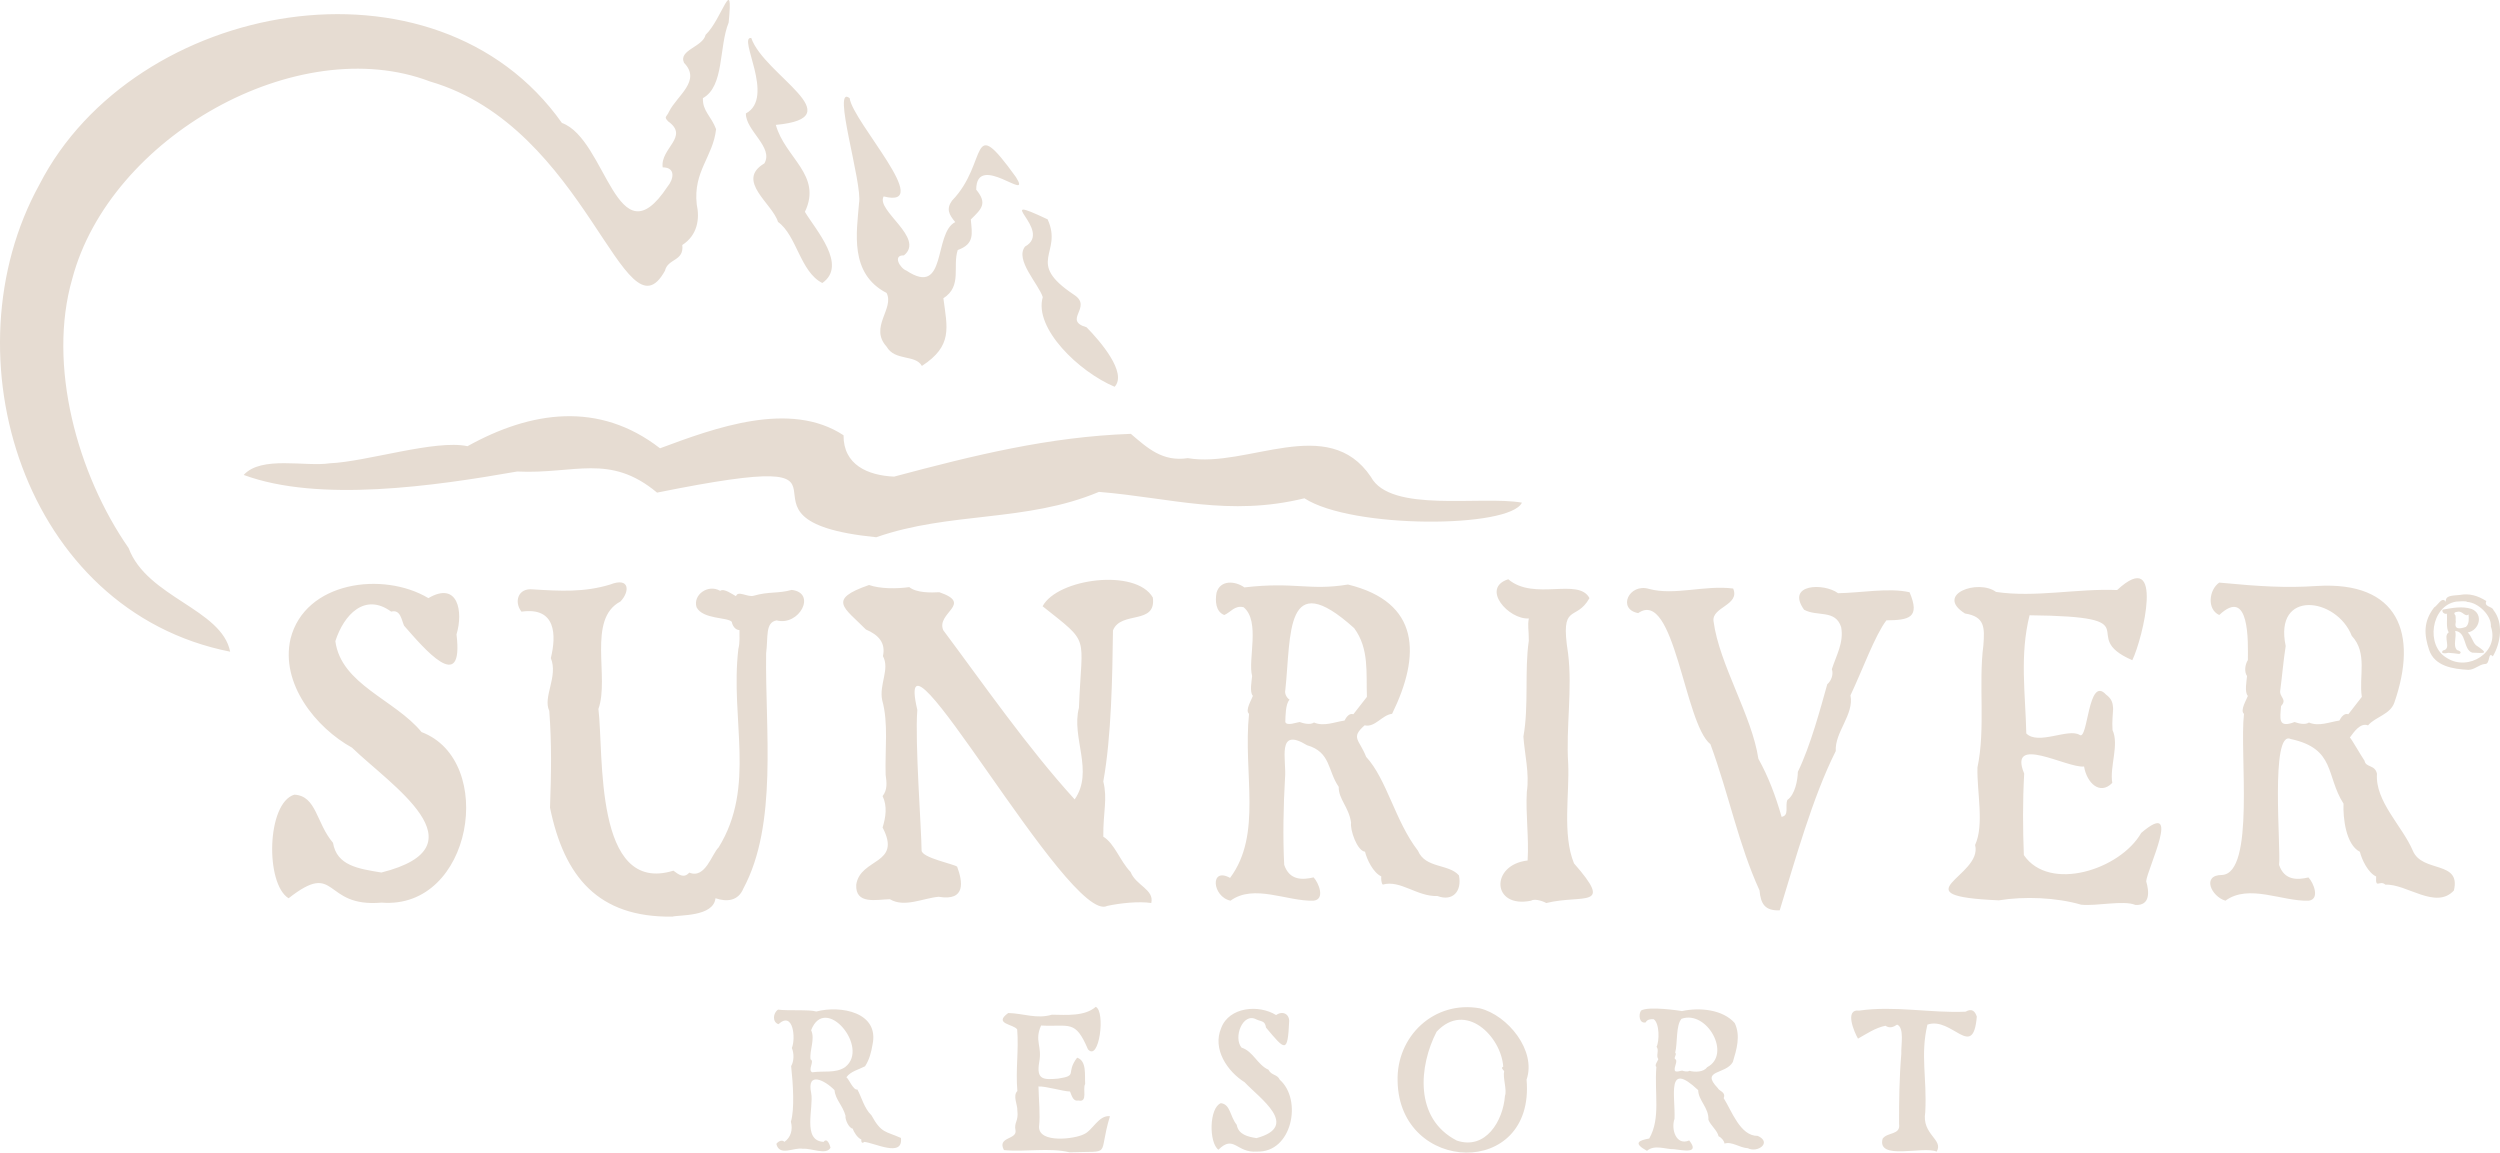 <svg xmlns="http://www.w3.org/2000/svg" id="Layer_1" data-name="Layer 1" viewBox="0 0 581.53 268.11"><defs><style>      .cls-1 {        fill: #e6dcd2;        fill-rule: evenodd;        stroke-width: 0px;      }    </style></defs><path id="LOGO---SUNRIVER" class="cls-1" d="M355.09,251.16c2.35-6.73-4.34-14.99-10.85-16.61-10.65-1.91-19.47,6.52-19.14,16.97.4,21.58,31.99,22.77,30-.36ZM248.77,268.04c-4.67-1.15-10.41-.02-15.24-.52-1.66-3.12,3.06-2.38,2.69-4.57-.39-1.92.74-2.06.43-4.61.06-1.41-1.12-3.42,0-4.56-.43-5.04.35-9.42-.04-14.31-.75-1.26-5.66-1.26-2.08-3.83,3.59.09,6.6,1.45,10.16.39,3.44.05,7.63.41,10.2-1.83,2.31,1.12.79,12.88-1.82,9.88-2.98-6.99-4.22-5.18-10.9-5.53-1.6,3.58.29,4.73-.44,8.52-.7,4.12.97,4.12,4.39,3.83,4.78-.73,1.63-1.19,4.43-4.87,2.26.72,1.74,4,1.87,6.13-.66,1.03.71,4.37-1.56,3.83-1.21.27-1.52-.99-1.96-2.09-1.68-.04-5.64-1.27-7.34-1.17.07,3.2.45,6.53.13,9.39-.03,3.91,8.34,2.8,10.38,1.74,2.11-.86,3.44-4.51,6.12-4.22-2.94,9.68.82,8.03-9.42,8.4ZM292.36,267.87c-4.74.38-5.31-4.05-8.94-.43-2.24-1.67-2.17-9.73.56-10.83,2.25.26,2.08,3,3.7,5.04.38,2.25,2.58,2.78,4.6,3.09,10.2-2.77.82-9.2-2.78-13.01-3.96-2.48-7.55-7.68-5.43-12.61,1.83-4.9,8.74-5.52,12.77-3,1.44-1.04,3.03-.32,3.04,1.39-.35,7.63-.92,6.85-5.39,1.52-.25-1.65-1.02-1.33-2.26-1.91-3.18-1.69-5.39,4.25-3.43,6.57,2.71.85,3.7,4.02,6.25,5.13.75,1.43,2.03.99,2.65,2.35,5.29,4.66,2.86,17.01-5.34,16.7ZM450.49,267.88c-3.12-1.38-13.95,2.18-12.57-3,1.13-1.6,4.23-.8,3.83-3.46-.02-5.22.05-10.74.52-16.31-.11-1.86.78-6.07-.98-6.77-.88.61-1.78.9-2.71.26-2.44.51-4.4,1.9-6.39,3-.84-1.45-3.24-6.94.28-6.52,8.25-1.19,16.74.62,24.75.25,1.48-.85,2.21-.1,2.61,1.15-.87,10.33-5.78-.12-11.49,1.86-1.68,7.14-.08,12.28-.5,20.35-.89,5.26,4.35,6.36,2.65,9.19ZM209.57,264.7c-3.64-1.62-4.54-1.05-6.87-5.28-1.71-1.64-2.29-4.26-3.27-6-.9.33-2.08-2.66-2.56-2.82.99-1.4,2.84-1.78,4.35-2.57.99-1.5,1.44-3.24,1.74-5.04,1.61-7.54-7.42-9.19-13.08-7.7-1.58-.5-6.7-.13-8.89-.44-1.17.76-1.4,2.87.08,3.39,3.48-3.19,4.06,3.38,3.12,5.54.54,1.21.52,3.06-.16,4.21.46,4.23.82,10.08-.06,12.93.5,1.9-.04,3.68-1.5,4.69-.6-.61-1.49-.08-1.88.48.72,3.01,4.13.71,6.17,1.13,2.01-.18,5.46,1.57,6.43-.26-.16-.68-.8-2.4-1.6-1.35-5.09-.23-2.24-8.01-2.9-11.35-1.08-5.18,3.21-2.97,5.43-.68.21,2.24,1.9,3.52,2.56,5.96-.16.8.79,2.92,1.68,2.99.26.86,1.13,2.18,2,2.53-.09.5.15,1.08.66.56,2.33.18,9.09,3.73,8.55-.9ZM408.86,264.22c-4.06.07-6.06-5.86-7.91-8.78.57-1.44-1.03-1.59-1.38-2.35-4.12-4.3,1.84-3.07,3.51-6.06.87-2.89,1.85-6.08.44-9.05-2.73-3.14-8.14-3.7-12.27-2.79-.35-.07-7.75-1.21-9.52-.12-.65.95-.42,3.1,1.08,2.75.32-.7,1.17-.8,1.86-.74,1.38.95,1.34,5.11.66,6.44.69.74-.21,2.1.42,2.83-.09.4-.98,1.46-.46,1.83-.49,6.23,1.04,11.94-1.66,16.65-2.42.45-3.85,1.04-.52,2.87,1.76-1.54,4.33-.33,6.29-.38,2.03.21,6.1,1.2,3.53-2.04-3.05,1.3-4.26-2.61-3.42-5.02.25-5.18-2.03-13.77,5.51-6.68.04,2.43,2.51,4.08,2.38,6.9.52,1.34,2.06,2.44,2.36,3.83.65.29,1.3,1.04,1.38,1.7,1.72-.56,3.5.98,5.43,1.08,2.27,1.16,5.7-1.32,2.31-2.87ZM350.07,254.91c-.43,5.83-4.5,12.66-11.2,10.4-10.04-5.15-8.76-17.47-4.7-25.32,6.75-7.23,15.04,1.11,15.5,8.14-.61.21-.04.76.22,1-.36,1.62.7,4.42.18,5.78ZM196.61,248.21c-2.21,1.51-5.01.83-7.67,1.22-1.15-.53.61-2.57-.4-3.01-.27-2.13,1.1-4.69.14-6.78,3.25-8.53,13.72,4.04,7.93,8.56ZM397.09,248.25c-.77,1.16-2.86,1.19-4.12.83-.41.3-1.26.11-1.68-.04-.33.01-1.49.47-1.7,0-.28-.9.88-2.35,0-2.73-.18-.53.52-1.04.08-1.45.58-2.2.12-6.38,1.48-7.88,5.93-2.08,11.69,8.3,5.95,11.27ZM156.37,213.22c-17.24.22-25.12-9.26-28.43-25.34.29-8.18.4-14.76-.17-22.52-1.56-3.22,2.12-7.98.36-12.28,1.3-5.28,1.26-11.96-6.83-10.8-1.76-2.22-.86-5.59,2.7-5.18,6.32.39,11.9.71,17.9-1.12,4.7-1.85,4.59,1.71,2.42,3.94-7.8,4.09-2.49,17.7-5.12,24.99,1.28,10.4-1.13,43.34,17.45,37.62,1.17.88,2.43,1.89,3.68.45,3.74,1.54,5.24-4.35,6.83-5.86,8.77-14.21,2.66-29.69,4.59-46.17.4-1.56.23-2.97.26-4.38-1-.03-1.63-1.03-1.79-1.92-.96-1.13-6.71-.54-8.19-3.39-.91-2.9,2.69-5.47,5.49-3.82.88-.69,2.95.88,3.68,1.24.44-1.42,2.72.32,4.14-.11,3.51-1.02,5.69-.46,8.81-1.35,5.89.68,1.81,8.48-3.51,7.09-2.68.49-1.93,3.82-2.43,7.66-.26,17.77,2.76,39.73-5.3,54.72-1.18,2.87-3.81,3.17-6.48,2.25-.47,4.38-8.51,3.83-10.07,4.29ZM413.97,211.76c-3.37.11-4.4-1.42-4.68-4.63-4.91-10.74-7.11-22.3-11.42-34.01-6.07-4.8-8.36-36.43-16.81-30.5-4.94-.93-2.12-7.03,2.52-5.63,5.92,1.6,13-.94,19.57-.09,1.67,3.88-5.04,4.29-4.56,7.62,1.33,10.06,8.92,21.89,10.43,31.98,2.36,4.24,4,8.63,5.4,13.51,1.86-.31.74-2.48,1.35-3.94,1.75-1.19,2.4-4.59,2.43-6.53,2.94-6.02,5.31-14.92,6.84-20.37.93-.79,1.5-2.31,1.07-3.51,1.01-3.17,2.84-6.23,2.16-9.79-1.34-4.18-5.62-2.35-8.63-4.05-4.26-6.01,4.61-6.28,7.92-3.83,5.21-.07,11.85-1.33,16.63-.22,2.52,5.94-.1,6.48-5.39,6.53-2.65,3.46-5.52,11.44-8.36,17.45.88,4.47-3.69,8.57-3.42,12.96-5.38,10.67-9.47,25.46-13.04,37.05ZM257.53,210.74c-8.85,4.36-50.39-72.12-44.15-45.61-.59,7.46.96,27.71.99,32.65-.09,1.76,7.8,3.25,8.28,3.84,1.25,3.38,2.13,8.07-4.32,6.98-3.64.33-7.95,2.58-11.33.57-3.06.05-8.08,1.35-7.83-3.39.95-6.27,10.7-4.6,6.13-13.29.74-2.4,1.13-4.95,0-7.31,1.16-1.47.96-3.12.71-4.96-.18-5.83.69-12.01-.8-17.34-.77-3.67,1.83-7.22.17-10.26.68-3.07-1-4.93-3.96-6.19-5.07-5.12-9.08-6.96.73-10.35,2.62.92,6.52.89,9.36.49,1.67,1.36,5.03,1.3,7,1.19,7.98,2.74-.82,4.75.9,8.83,9.21,12.34,19.58,27.29,30.57,39.36,4.55-6.54-.83-14.38.99-21.28.67-17.41,2.81-14.67-8.45-23.65,3.46-6.48,21.7-8.87,25.64-2.03.86,6.49-7.45,3-9.27,7.66-.14,10.67-.36,24.68-2.25,35.13,1.02,4.17-.05,6.95,0,12.84,2.66,1.64,3.87,5.64,6.35,8.22,1.26,3.18,5.54,4.05,4.81,7.21-2.89-.43-7.22.02-10.26.68ZM491.52,164.83c0,1.28-.28,2.85-.12,5,1.58,3.4-.7,8.51-.06,12.28-2.88,2.96-5.93,0-6.56-3.81-3.95.44-17.75-7.64-13.93,1.65-.37,6.72-.31,12.69-.08,18.95,5.92,8.68,22.4,3.42,27.31-5.16,9.67-8.25,1.35,8.45,1.15,11.26.69,2.34,1.02,5.69-2.51,5.5-2.78-1.16-9.06.33-12.62-.06-5.71-1.67-13.22-1.99-19.14-1.01-23.8-1.03-3.61-5.55-5.53-12.88,2.17-4.66.4-12.35.55-18.03,1.91-9.06.2-19.41,1.38-28.44.3-4.06.38-6.65-4.28-7.37-7.1-4.46,3.06-8.09,7.22-5.02,9.12,1.36,18.86-.83,28.17-.44,11.16-10.31,6,11.24,3.53,16.32-13.33-5.77,5.39-10.15-23.9-10.45-2.32,9.32-.97,18.14-.76,27.49,2.76,2.8,9.79-1.29,12.4.34,1.99,1.43,1.92-14,6.16-9.37,1.17.87,1.53,1.74,1.59,2.84v-.08s.06.39.08,1.17c0,.07.01.14.01.21v-.21c-.02-.18-.04-.34-.06-.5l-.02-.15ZM359.66,210.07c-.13-.18-2.56-1.21-3.5-.56-9.19,1.9-9.56-8.35-.82-9.35.34-5.36-.49-10.8-.18-15.99.64-4.24-.52-8.79-.8-12.83,1.3-7.13.23-15.41,1.26-22.3,0-2.83-.32-3.27,0-5.18-4.7.31-11.24-7.05-4.78-9.12,6,5.12,16.33-.46,18.89,4.39-3.18,5.69-6.89.72-4.98,12.83,1.04,8.31-.51,17.25.03,25.67.33,6.91-1.4,16.49,1.35,23.2,9.4,10.71,2.06,7.13-6.48,9.23ZM88.78,209.96c-13.86,1.23-10.13-10.05-21.65-1.01-5.47-3.39-5.1-22.15,1.33-24.1,5.18.26,5.07,6.58,9,11.2.88,5.29,5.84,6.03,11.26,6.91,24.28-6.14,2.02-20.45-6.83-29.04-8.41-4.64-16.7-14.91-14.31-25.33,3.35-13.34,21.52-15.75,32.07-9.46,6.9-4.03,8.15,3.16,6.54,8.44,1.75,14.37-7.67,3.14-12.2-2.03-.62-1.4-.82-3.83-3-3.27-6.12-4.47-11,.7-12.98,6.87,1.33,10.09,13.85,13.58,20.05,21.15,17.48,6.61,11.87,41.34-9.29,39.67ZM305.56,209.51c-6.14.21-13.89-3.98-19.33,0-4.28-.92-4.83-7.92-.1-5.3,7.57-10.14,2.99-24.25,4.41-38.17-.99-.79.64-3.36.9-4.18-.83-.83-.26-3.62-.18-4.61-1.04-3.79,1.97-12.73-1.98-16-2.11-.5-2.96,1.16-4.5,1.81-2.04-.79-2.13-3.33-1.8-5.18.86-3.04,4.34-2.77,6.48-1.24,11.69-1.37,15.09.82,24.1-.67,16.8,4.11,16.96,16.41,10.26,30.07-2.35.27-3.98,3.25-6.39,2.68-3.34,2.94-1.24,3.26.35,7.33,4.83,5.26,6.73,14.94,12.05,21.84,1.74,4.16,7.2,3.01,9.54,5.75.73,3.68-1.44,6.12-4.99,4.79-4.77.17-8.66-3.83-12.73-2.66-.38-.38-.4-1.41-.35-1.91-1.86-.86-3.33-3.87-3.78-5.74-1.86-.2-3.52-5.14-3.24-6.76-.54-3.7-2.93-5.43-2.88-8.33-2.6-3.76-1.82-8.09-7.37-9.68-7.21-4.42-4.71,3.49-5.12,7.66-.37,6.37-.52,13.71-.19,20.16,1.24,3.68,4.29,3.52,6.84,2.92,1.19,1.27,2.75,5.11,0,5.42ZM536.99,209.51c-6.14.21-13.89-3.98-19.33,0-3.32-.98-5.56-5.98-.81-5.98,7.77-.4,4.04-28.51,5.13-37.48-1-.79.64-3.36.9-4.18-.83-.83-.27-3.62-.19-4.61-.71-1.01-.45-2.73.19-3.72.04-4.21.47-17.19-6.66-10.48-2.91-1.33-2.39-5.89,0-7.54,9.64.92,15.53,1.26,22.66.79,19.17-1.19,23.62,11.17,18.07,27.14-.97,2.76-4.37,3.26-6.12,5.28-1.82-.7-3.33,1.63-4.22,2.82.28.17,2.6,4.23,3.41,5.41.3,1.65,2.44.85,2.89,3.03-.45,6.44,5.9,12.14,8.35,17.91,2.19,5.2,11.26,2.19,9.54,9.24-4.2,4.56-11.09-1.63-15.92-1.35-1.33-1.21-2.36,1.17-2.16-1.91-1.86-.86-3.33-3.87-3.78-5.74-3.3-1.66-3.95-8-3.81-11.2-4.15-6.49-1.8-12.78-12.29-15.04-4.79-2.24-2.23,25.68-2.7,29.28,1.23,3.67,4.29,3.52,6.83,2.92,1.21,1.26,2.76,5.11,0,5.42ZM537.08,168.06c2.31,1.01,4.85-.14,7.09-.45.39-.75,1.09-1.8,2.08-1.47l3.14-4.04c-.74-4.7,1.41-10.2-2.34-14.19-3.54-9.01-18.18-10.89-15.37,2.36-.54,3.38-.84,7.13-1.26,10.25-.31,1.69,1.71,2.09.18,3.72-.22,2.91-.77,5.22,3.15,3.71.88.33,2.47.73,3.33.12ZM305.64,168.06c2.31,1.01,4.87-.14,7.11-.45.39-.75,1.08-1.8,2.06-1.47l3.15-4.04c-.21-5.57.57-11.22-2.97-15.99-16.19-14.58-14.63,1.56-16.01,14.41-.21.83.31,1.78.99,2.25-.97.9-.95,3.99-.99,5.18.35,1.01,2.69.05,3.34,0,.88.33,2.47.73,3.32.12ZM574.2,155.82c-3.61-.2-7.86-.82-9.16-4.65-1.17-3.49-1.38-6.58,1.17-9.87.82-.43,1.85-2.68,2.7-1.31-.09-1.56,1.56-1.41,3.31-1.6,2.15-.42,4.14.16,6.13,1.42-.63,1.39,1.41,1.2,1.64,2.08,2.43,3.04,1.7,7.68-.13,10.79-1.19-1.28-.53,1.91-1.86,1.77-1.29.11-2.43,1.37-3.79,1.36ZM571.33,139.94c-5.87.97-7.17,10.29-2.13,13.13,4.93,3.18,12.29-1.32,10.21-7.35.17-2.54-2.9-5.53-5.48-5.7-.32-.28-1.95-.13-2.6-.08ZM572.06,152.12c-.83-.1-1.76-.24-2.58-.27-.45.16-1.97.28-1.22-.54,2.17-.4-.13-3.21,1.34-4.22-.68-1.12-.28-2.96-.43-4.34-.55.19-1.26-.39-.98-.94,2.13-.37,4.56-.89,6.76-.15,2.81,1.18,1.8,4.97-.92,5.46.98.95,1.09,2.19,1.91,2.96,2.96,1.99,2.27,1.89-.87,1.73-2.12-.66-1.26-4.83-3.97-5.05.42,1.43-.6,3.36.43,4.46.39.07,1.34.5.54.89ZM53.54,151.59C5.51,142.11-12.7,82.56,9.17,42.93,31.16.03,101.34-12.93,130.71,28.6c10.38,3.74,12.8,32.57,24.55,14.83,1.41-1.67,2.04-4.5-1.11-4.5-.62-4.43,6.29-7.11,1.28-10.69-1.07-1.13-.41-.92.21-2.3,1.84-3.7,7.56-7.14,3.48-11.32-1.4-2.98,4.39-3.7,5.01-6.52,3.76-3.54,6.5-14.56,5.37-2.88-2.33,5.77-.98,14.84-6,17.61-.07,3.08,1.88,4.07,3.07,7.21-.7,6.44-5.36,9.79-4.5,17.51.73,3.33.19,7.15-3.36,9.44.45,3.82-3.36,3.09-4.03,5.98-9.41,17.11-18.05-33.37-54.63-44.01C69.26,7.2,25.54,31.82,16.81,64.84c-5.81,20.06,1.17,45.48,13.11,62.65,4.28,11.49,21.67,14.15,23.62,24.11ZM571.73,142.29c-.61.08-1.15.21-.57.86.14.55-.01.97.09,1.46-.45,1.91.93,1.7,2.36,1.21.78-.7.68-1.95.61-2.91-.81.73-1.42-.86-2.49-.62ZM203.82,124.97c-40.03-4,5.94-21.88-50.98-10.38-11.03-9.21-19.17-4.26-32.54-4.91-19.26,3.38-46.09,7.28-63.61.8,4.1-4.54,14.34-1.85,20-2.71,8.67-.38,24.59-5.58,32.06-3.98,14.74-8.19,30.55-10.54,44.78.49,12.71-4.73,30.24-11.22,42.69-3.03-.05,6.9,5.66,9.34,11.75,9.62,18.54-4.94,35.97-9.28,55.08-9.95,3.92,3.35,7.38,6.54,13.25,5.65,13.82,2.39,32.64-10.43,42.59,4.36,4.57,8.49,25.53,4.32,35.13,5.99-2.77,5.96-39.52,6.16-50.59-1.01-17.58,4.31-31.17-.13-47.8-1.49-16.93,7.12-34.69,4.55-51.82,10.56ZM259.28,89.97c-8.33-3.49-18.82-13.63-16.72-20.86-.96-3.04-6.56-8.68-4.12-11.76,6.79-3.77-8.48-12.79,5.25-6.33,3.66,8.03-5.38,9.88,6.13,17.54,4.49,2.89-2.74,5.92,2.93,7.57,3.09,3.14,9.54,10.58,6.53,13.83ZM214.44,85.12c-1.52-2.72-6.25-1.07-8.21-4.49-4.1-4.52,1.87-8.83,0-12.48-8.71-4.52-6.95-14.13-6.41-20.89.89-4.44-6.46-27.84-2.18-24.42.7,5.49,19.94,25.92,7.91,22.85-1.91,3.24,9.72,9.67,4.71,13.72-2.69-.12-.93,2.99.59,3.54,9.51,6.3,6.23-8.74,11.35-11.29-1.51-1.8-2.11-3.08-.75-4.99,8.63-8.87,3.78-20.85,14.87-5.47,3.96,6.3-9.24-6.08-9.24,2.92,2.64,3.2,1.28,4.45-1.26,6.93.29,3.34.92,5.68-3.04,7.11-1.26,3.84,1.08,8.39-3.34,11.22.9,6.84,2.23,11.06-5.01,15.75ZM191.28,65.83c-5.16-2.6-5.94-11.08-10.31-14.21-1.27-4.27-9.94-9.6-3.17-13.61,2.21-3.75-4.37-7.65-4.3-11.62,6.93-3.7-2.01-17.94,1.25-17.56,2.97,8.67,23.91,18.52,5.72,20.22,2.12,7.7,10.86,11.64,6.76,20.23,2.5,4.18,9.99,12.42,4.05,16.55Z"></path></svg>
